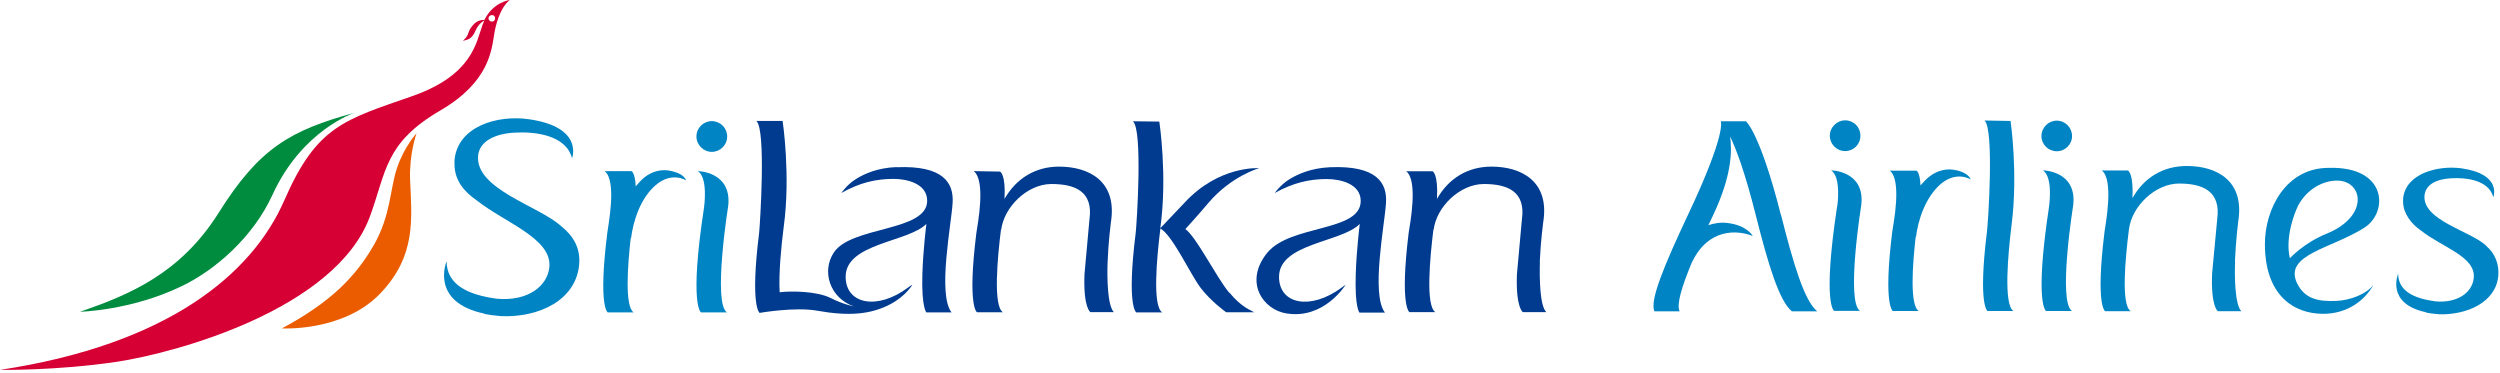 <svg viewBox="0 0 161 24" fill="none" xmlns="http://www.w3.org/2000/svg">
<path d="M44.85 8.79C44.85 8.24 45.3 7.8 45.84 7.8C46.38 7.8 46.83 8.24 46.83 8.79C46.83 9.34 46.38 9.78 45.84 9.78C45.3 9.78 44.85 9.33 44.85 8.79Z" fill="#0084C4"></path>
<path d="M118.83 9.73C119.37 9.73 119.81 9.3 119.81 8.74C119.81 8.18 119.37 7.75 118.83 7.75C118.29 7.75 117.84 8.2 117.84 8.74C117.84 9.28 118.28 9.73 118.83 9.73Z" fill="#0084C4"></path>
<path d="M132.46 9.74C133 9.74 133.44 9.3 133.44 8.76C133.44 8.22 133 7.77 132.46 7.77C131.92 7.77 131.47 8.21 131.47 8.76C131.47 9.31 131.91 9.74 132.46 9.74Z" fill="#0084C4"></path>
<path d="M31.62 1.38C31.73 1.42 31.85 1.35 31.88 1.24C31.91 1.12 31.85 1 31.74 0.98C31.63 0.95 31.51 1.01 31.47 1.11C31.43 1.23 31.5 1.34 31.61 1.38M31.2 1.28C31.77 0.12 32.83 0 32.83 0C32.16 0.53 31.9 1.74 31.83 2.18C31.66 3.19 31.53 5.26 28.38 7.1C24.75 9.21 24.89 11.05 23.82 13.95C21.62 19.89 11.42 22.71 7.52 23.3C3.61 23.88 0 23.82 0 23.82C10.77 22.19 16.22 17.69 18.31 12.9C20.4 8.1 22.17 7.72 26.58 6.18C30.43 4.82 30.66 2.74 31.07 1.62C31.11 1.51 31.15 1.42 31.19 1.32C31.06 1.39 30.8 1.57 30.63 1.96C30.37 2.58 30.07 2.55 29.81 2.63C30.29 2.19 30.04 2.11 30.44 1.64C30.73 1.28 31.07 1.28 31.22 1.28" fill="#D70034"></path>
<path d="M5.12 20.09C8.28 19 11.61 17.65 14.09 13.69C16.7 9.54 18.68 8.4 22.84 7.26C22.84 7.26 19.47 8.35 17.55 12.54C16.32 15.25 13.87 17.39 11.7 18.43C8.43 20.01 5.12 20.08 5.12 20.08" fill="#008C3E"></path>
<path d="M26.81 8.6C26.81 8.6 26.03 9.45 25.57 10.81C25.11 12.16 25.18 13.85 24.07 15.79C22.95 17.73 21.39 19.42 18.15 21.15C18.15 21.15 22.09 21.38 24.47 18.92C26.84 16.46 26.51 14.05 26.41 11.57C26.35 9.91 26.82 8.6 26.82 8.6" fill="#EB5C01"></path>
<path d="M43.26 11.02C42.65 10.86 42.02 11.02 41.53 11.4C41.31 11.57 41.1 11.81 40.94 12C40.9 11.12 40.67 11.02 40.67 11.02H38.94C39.74 11.65 39.17 14.5 39.11 15C38.51 19.79 39.14 20.12 39.14 20.12H40.81C40.23 19.75 40.41 17.13 40.63 15.23V15.41C40.78 14.17 41.27 12.74 42.23 11.92C43.28 11.02 44.19 11.62 44.19 11.62C44.1 11.4 43.87 11.16 43.26 11.02Z" fill="#0084C4"></path>
<path d="M45.34 13.36C45.34 13.36 45.62 11.45 44.94 11.02C44.94 11.02 47.12 11.04 46.9 13.23C46.9 13.23 45.89 19.55 46.82 20.12H45.15C45.15 20.12 44.37 19.73 45.34 13.36Z" fill="#0084C4"></path>
<path d="M36.13 14.56C34.72 13.26 30.59 12.19 30.79 10.02C30.88 9.09 31.89 8.6 33.17 8.54C34.46 8.47 36.44 8.69 36.84 10.19C36.84 10.19 37.62 8.19 34.07 7.68C32.01 7.38 29.47 8.15 29.27 10.31C29.27 10.42 29.27 10.53 29.27 10.64C29.3 11.62 29.87 12.33 30.68 12.89C32.54 14.36 35.54 15.35 35.38 17.19C35.26 18.45 33.97 19.41 32.02 19.24C30.1 18.99 28.77 18.32 28.76 16.83C28.76 16.83 27.65 19.45 31.2 20.2V20.22C31.49 20.28 31.78 20.31 32.08 20.34C32.16 20.34 32.23 20.36 32.3 20.36C34.69 20.45 37.08 19.36 37.3 17.04C37.39 15.99 36.93 15.2 36.16 14.58" fill="#0084C4"></path>
<path d="M114.69 13.84C113.34 8.53 112.44 7.81 112.44 7.81H110.82H110.83L110.82 7.82C110.82 7.82 111.21 8.54 108.7 13.85C107.21 17.01 106.21 19.39 106.55 20.05H108.17C107.95 19.63 108.3 18.47 108.98 16.84V16.86C110.02 14.69 111.89 14.8 112.88 15.2C112.88 15.2 112.52 14.51 111.25 14.36C110.78 14.3 110.36 14.39 110.02 14.5C110.12 14.3 110.22 14.08 110.33 13.85C111.56 11.24 111.54 9.68 111.42 8.79C111.82 9.62 112.39 11.14 113.07 13.85C113.87 17.02 114.58 19.39 115.4 20.05H117.03C116.21 19.39 115.5 17.02 114.7 13.85" fill="#0084C4"></path>
<path d="M118.32 13.29C118.32 13.29 118.6 11.4 117.92 10.97C117.92 10.97 120.1 10.99 119.87 13.17C119.87 13.17 118.86 19.46 119.79 20.02H118.12C118.12 20.02 117.35 19.64 118.31 13.29" fill="#0084C4"></path>
<path d="M160.11 15.82C159.07 14.86 155.99 14.19 156.14 12.58C156.21 11.88 156.91 11.53 157.86 11.48C158.81 11.43 160.27 11.58 160.57 12.7C160.57 12.7 161.16 11.22 158.52 10.84C156.99 10.63 154.91 11.18 154.76 12.79C154.76 12.88 154.76 12.95 154.76 13.04C154.78 13.76 155.3 14.43 155.9 14.84C157.27 15.93 159.44 16.52 159.31 17.89C159.23 18.81 158.3 19.53 156.85 19.41C155.43 19.22 154.45 18.73 154.44 17.63C154.44 17.63 153.62 19.56 156.24 20.11V20.13C156.46 20.18 156.68 20.2 156.9 20.22C156.95 20.22 157 20.22 157.05 20.24C158.83 20.3 160.73 19.49 160.89 17.77C160.96 17.01 160.67 16.3 160.1 15.83" fill="#0084C4"></path>
<path d="M150.42 19.38C149.3 19.42 148.43 19.26 147.93 18.24C147.05 16.39 150.14 16.02 152.27 14.66C153.82 13.67 153.75 10.7 149.97 10.81C147.2 10.81 145.86 13.47 145.86 15.72C145.86 19.03 147.73 20.21 149.61 20.21C151.14 20.21 152.27 19.38 152.85 18.35C152.4 18.93 151.37 19.35 150.42 19.38ZM147.97 13.29C148.58 12.13 149.64 11.63 150.5 11.63C152.18 11.63 152.61 13.93 149.81 15.06C148.36 15.65 147.47 16.63 147.47 16.63C147.14 15.3 147.79 13.65 147.98 13.29" fill="#0084C4"></path>
<path d="M129.55 14.45C129.97 11.13 129.48 7.79 129.48 7.79L127.8 7.76C128.44 8.29 128.03 14.43 127.96 14.92C127.37 19.7 128 20.03 128 20.03H129.67C129.02 19.65 129.31 16.35 129.55 14.45Z" fill="#0084C4"></path>
<path d="M143.93 16.82C143.99 15.46 144.14 14.27 144.14 14.27C144.57 11.62 142.74 10.69 140.83 10.69C139.3 10.69 138.07 11.44 137.33 12.76C137.41 11.14 137.04 10.98 137.04 10.98H135.36C136.15 11.61 135.59 14.45 135.53 14.94C134.94 19.72 135.57 20.04 135.57 20.04H137.22C136.59 19.66 136.86 16.7 137.1 14.8C137.27 13.28 138.81 11.82 140.33 11.82C141.85 11.82 143.03 12.3 142.79 14.1L142.46 17.61C142.37 19.75 142.83 20.04 142.83 20.04H144.34C143.93 19.62 143.9 17.84 143.94 16.83" fill="#0084C4"></path>
<path d="M126 10.97C125.4 10.81 124.76 10.98 124.28 11.35C124.05 11.52 123.85 11.75 123.68 11.94C123.64 11.06 123.42 10.99 123.42 10.99H121.7C122.5 11.61 121.93 14.43 121.86 14.93C121.27 19.71 121.9 20.03 121.9 20.03H123.57C122.98 19.67 123.16 17.06 123.38 15.16V15.34C123.52 14.11 124.02 12.7 124.97 11.86C126.02 10.97 126.92 11.56 126.92 11.56C126.83 11.35 126.6 11.11 125.99 10.96" fill="#0084C4"></path>
<path d="M131.96 13.3C131.96 13.3 132.24 11.4 131.56 10.97C131.56 10.97 133.74 10.99 133.52 13.17C133.52 13.17 132.51 19.46 133.44 20.03H131.77C131.77 20.03 131 19.64 131.96 13.3Z" fill="#0084C4"></path>
<path d="M71.33 16.89C71.38 15.53 71.54 14.33 71.54 14.33C71.97 11.67 70.13 10.73 68.2 10.73C66.67 10.73 65.44 11.5 64.69 12.81C64.78 11.19 64.4 11.05 64.4 11.05L62.71 11.02C63.51 11.65 62.95 14.5 62.88 14.99C62.28 19.78 62.92 20.11 62.92 20.11H64.59C63.95 19.72 64.23 16.62 64.47 14.73V14.85C64.64 13.31 66.18 11.85 67.71 11.85C69.24 11.85 70.42 12.33 70.16 14.14L69.84 17.67C69.76 19.83 70.22 20.1 70.22 20.1H71.73C71.32 19.68 71.29 17.89 71.33 16.87" fill="#003B90"></path>
<path d="M79.16 18.85C78.31 17.82 77.08 15.31 76.34 14.75C76.34 14.75 77.17 13.84 77.81 13.08C79.29 11.33 81.09 10.83 81.09 10.83C81.09 10.83 78.5 10.64 76.27 13.07L74.73 14.69V14.64C75.19 11.3 74.66 7.83 74.66 7.83L72.96 7.81C73.61 8.35 73.2 14.49 73.14 14.99C72.54 19.79 73.18 20.12 73.18 20.12H74.85C74.21 19.73 74.49 16.63 74.73 14.71C75.55 15.21 76.65 17.66 77.33 18.55C78.01 19.44 78.97 20.11 78.97 20.11H80.77C80.57 19.98 79.97 19.81 79.17 18.84" fill="#003B90"></path>
<path d="M57.73 10.76C56.51 10.81 55.67 11.19 55.14 11.52C54.56 11.87 54.18 12.43 54.18 12.43C55.35 11.77 56.39 11.52 57.54 11.52C58.4 11.52 59.71 11.82 59.71 12.93C59.71 14.93 54.83 14.55 53.7 16.26C52.89 17.48 53.45 19.19 54.98 19.73C54.98 19.73 54.32 19.61 53.49 19.19C52.61 18.75 50.97 18.73 50.21 18.82C50.14 17.62 50.31 15.85 50.47 14.62C50.93 11.29 50.4 7.79 50.4 7.79H48.71C49.35 8.33 48.94 14.49 48.89 14.98C48.29 19.78 48.92 20.15 48.92 20.15C48.92 20.15 51.22 19.75 52.63 20.01C54.65 20.37 56.07 20.26 57.34 19.59C58.35 19.06 58.76 18.33 58.76 18.33C58.68 18.38 58.58 18.44 58.49 18.51C56.51 20 54.46 19.6 54.46 17.82C54.46 15.66 58.49 15.6 59.66 14.42C59.66 14.42 59.45 16.04 59.4 17.67C59.34 19.82 59.66 20.12 59.66 20.12H61.28C60.36 18.94 61.28 14.39 61.35 13.04C61.42 11.78 60.75 10.64 57.74 10.77" fill="#003B90"></path>
<path d="M82.87 20.19C81.31 19.95 80.1 18.14 81.61 16.28C83.12 14.44 87.63 14.95 87.63 12.94C87.63 11.84 86.32 11.53 85.45 11.53C84.3 11.53 83.26 11.78 82.09 12.43C82.09 12.43 82.48 11.88 83.06 11.53C83.59 11.21 84.42 10.83 85.64 10.77C88.67 10.64 89.33 11.78 89.26 13.04C89.19 14.39 88.27 18.94 89.19 20.13H87.55C87.55 20.13 87.24 19.82 87.31 17.67C87.36 16.04 87.57 14.42 87.57 14.42C86.4 15.62 82.37 15.66 82.37 17.83C82.37 19.6 84.4 20 86.39 18.53C86.49 18.45 86.58 18.4 86.66 18.34C86.66 18.34 85.29 20.56 82.89 20.19" fill="#003B90"></path>
<path d="M99.16 16.88C99.22 15.52 99.38 14.33 99.38 14.33C99.82 11.68 97.98 10.73 96.05 10.73C94.52 10.73 93.29 11.49 92.54 12.81C92.63 11.18 92.26 11.03 92.26 11.03H90.56C91.35 11.64 90.79 14.5 90.72 14.98C90.13 19.78 90.77 20.1 90.77 20.1H92.44C91.8 19.72 92.08 16.62 92.32 14.72V14.84C92.49 13.31 94.03 11.85 95.56 11.85C97.09 11.85 98.27 12.33 98.01 14.14L97.69 17.66C97.61 19.82 98.07 20.1 98.07 20.1H99.58C99.16 19.69 99.14 17.89 99.17 16.87" fill="#003B90"></path>
</svg>
